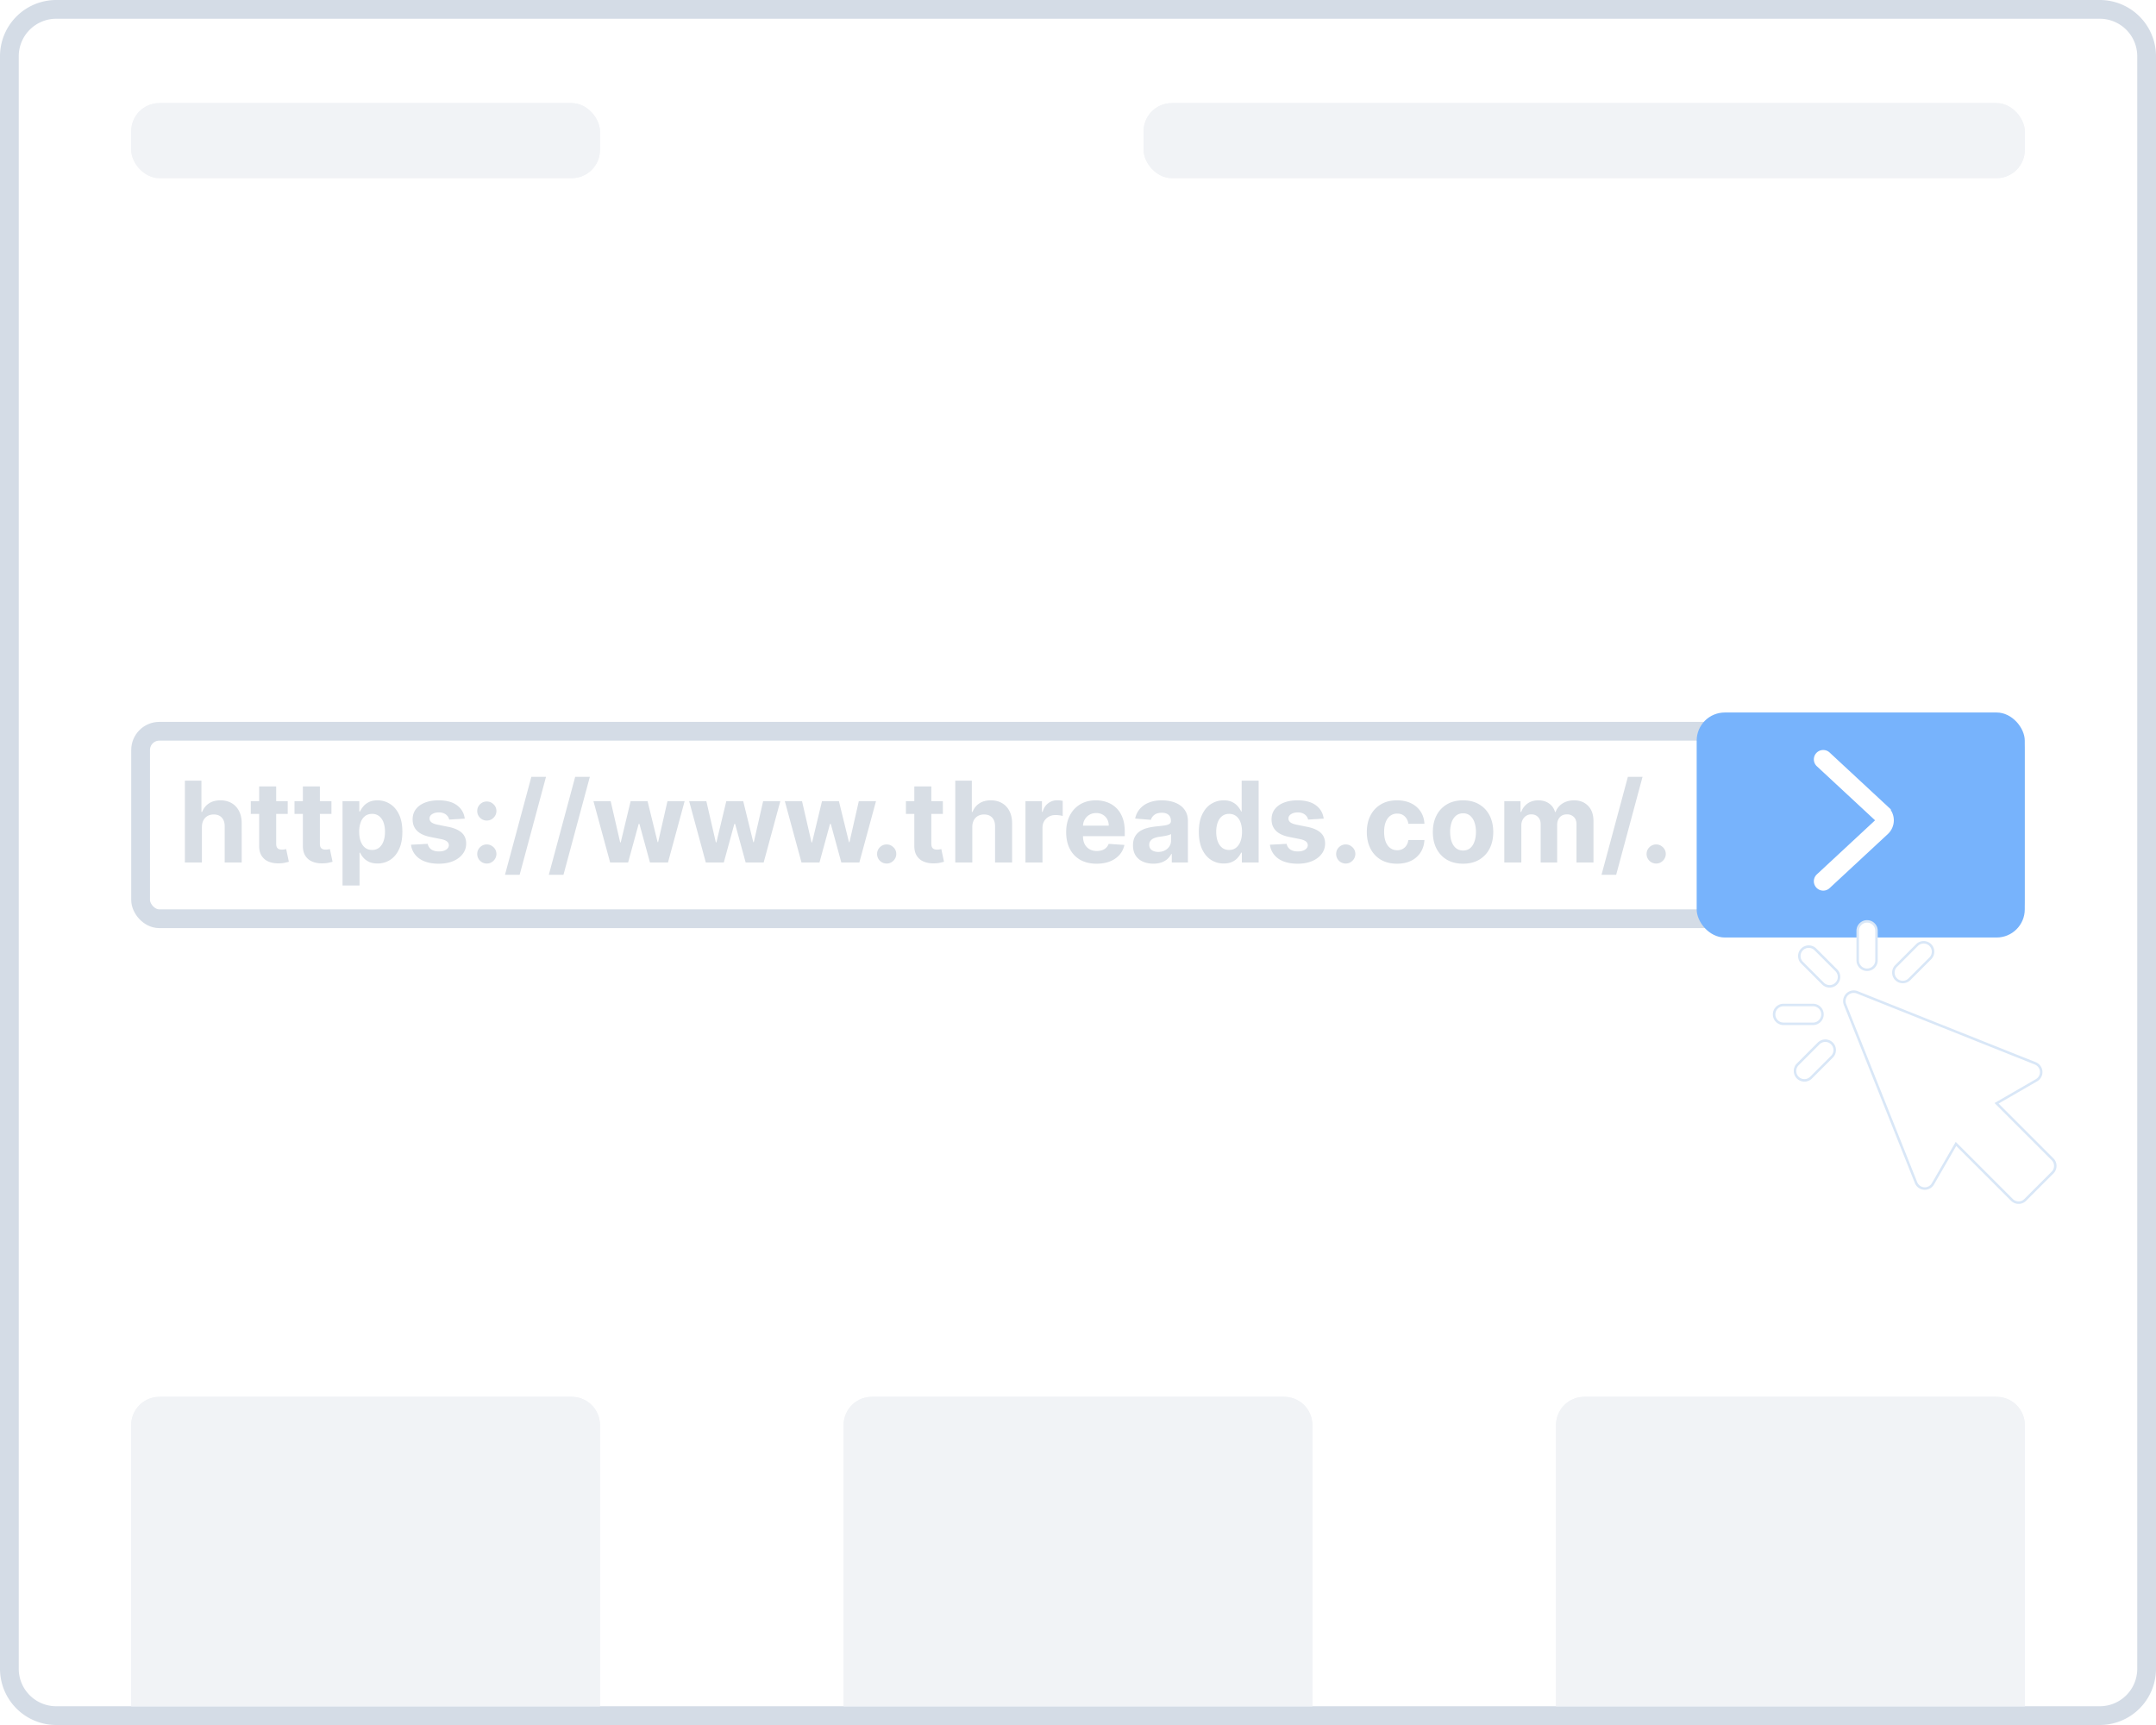 <svg xmlns="http://www.w3.org/2000/svg" width="230" height="184" fill="none">
  <g clip-path="url(#a)">
    <rect width="230" height="184" fill="#fff" rx="6" />
    <path stroke="#D4DCE6" stroke-width="2"
      d="M1 6a5 5 0 0 1 5-5h218a5 5 0 0 1 5 5v172a5 5 0 0 1-5 5H6a5 5 0 0 1-5-5V6Z" />
    <rect width="50" height="8" x="14" y="11" fill="#F1F3F6" rx="3" />
    <rect width="50" height="8" x="14" y="11" fill="#F1F3F6" rx="3" />
    <rect width="94" height="8" x="122" y="11" fill="#F1F3F6" rx="3" />
    <rect width="94" height="8" x="122" y="11" fill="#F1F3F6" rx="3" />
    <path fill="#F1F3F6" d="M14 152a3 3 0 0 1 3-3h44a3 3 0 0 1 3 3v30H14v-30Z" />
    <path fill="#F1F3F6"
      d="M14 152a3 3 0 0 1 3-3h44a3 3 0 0 1 3 3v30H14v-30ZM90 152a3 3 0 0 1 3-3h44a3 3 0 0 1 3 3v30H90v-30Z" />
    <path fill="#F1F3F6"
      d="M90 152a3 3 0 0 1 3-3h44a3 3 0 0 1 3 3v30H90v-30ZM166 152a3 3 0 0 1 3-3h44a3 3 0 0 1 3 3v30h-50v-30Z" />
    <path fill="#F1F3F6" d="M166 152a3 3 0 0 1 3-3h44a3 3 0 0 1 3 3v30h-50v-30Z" />
    <rect width="200" height="20" x="15" y="78" stroke="#D4DCE6" stroke-width="2" rx="2" />
    <rect width="35" height="24" x="181" y="76" fill="#77B3FC" rx="3" />
    <path stroke="#fff" stroke-linecap="round" stroke-width="2" d="m194.5 81 6.211 5.767a1 1 0 0 1 0 1.466L194.5 94" />
    <path fill="#D8DEE5"
      d="M21.54 88.216V92h-1.816v-8.727h1.765v3.336h.076c.148-.386.387-.688.716-.907.33-.222.743-.333 1.24-.333.455 0 .851.1 1.19.299.34.196.604.478.792.848.19.366.284.805.281 1.316V92H23.97v-3.844c.003-.403-.1-.717-.307-.942-.205-.224-.491-.336-.86-.336-.248 0-.467.052-.657.157a1.118 1.118 0 0 0-.443.46c-.105.2-.16.44-.162.72Zm9.154-2.761v1.363h-3.941v-1.364h3.941Zm-3.047-1.569h1.816v6.103c0 .167.025.298.076.392.052.09.123.154.213.191a.877.877 0 0 0 .324.056c.086 0 .17-.007.256-.022l.196-.038.286 1.351c-.091.028-.22.061-.384.098a3.07 3.07 0 0 1-.6.073c-.438.016-.822-.042-1.151-.175a1.606 1.606 0 0 1-.763-.622c-.182-.282-.271-.637-.269-1.066v-6.34Zm7.711 1.569v1.363h-3.941v-1.364h3.941Zm-3.047-1.569h1.816v6.103c0 .167.025.298.076.392.052.09.123.154.213.191a.878.878 0 0 0 .324.056c.086 0 .17-.007.256-.022l.196-.038.286 1.351c-.091.028-.22.061-.384.098-.165.04-.365.064-.6.073-.438.016-.822-.042-1.151-.175a1.606 1.606 0 0 1-.763-.622c-.182-.282-.271-.637-.269-1.066v-6.34Zm4.23 10.569v-9h1.79v1.099h.08c.08-.176.195-.355.346-.537.153-.185.352-.338.596-.46.247-.125.554-.188.92-.188.478 0 .918.125 1.322.375.403.248.726.621.967 1.121.242.497.362 1.12.362 1.87 0 .73-.117 1.347-.353 1.85-.233.5-.551.88-.955 1.138-.4.256-.85.383-1.346.383-.353 0-.653-.058-.9-.174a1.861 1.861 0 0 1-.6-.44 2.231 2.231 0 0 1-.358-.54h-.056v3.502h-1.815Zm1.777-5.728c0 .39.054.729.162 1.019.108.29.264.515.469.677.204.16.453.239.745.239.296 0 .546-.081.75-.243.205-.165.36-.392.465-.682.108-.292.162-.629.162-1.01 0-.378-.053-.71-.158-.997a1.485 1.485 0 0 0-.464-.673 1.177 1.177 0 0 0-.755-.243c-.295 0-.545.078-.75.234a1.47 1.47 0 0 0-.464.665 2.876 2.876 0 0 0-.162 1.014Zm11.263-1.406-1.662.102a.858.858 0 0 0-.184-.383.972.972 0 0 0-.37-.277 1.26 1.26 0 0 0-.541-.107c-.282 0-.519.06-.712.18-.193.116-.29.272-.29.468 0 .156.063.288.188.396.125.108.34.195.643.26l1.185.239c.636.13 1.11.34 1.423.63.313.29.469.671.469 1.143 0 .429-.127.805-.38 1.129-.25.324-.593.577-1.03.758-.435.18-.937.269-1.505.269-.866 0-1.557-.18-2.071-.541a2.108 2.108 0 0 1-.9-1.483l1.786-.094a.918.918 0 0 0 .392.605c.208.136.473.205.797.205.318 0 .574-.061.767-.184.196-.125.296-.285.299-.481a.501.501 0 0 0-.21-.405c-.136-.108-.346-.19-.63-.247l-1.133-.226c-.64-.128-1.115-.35-1.428-.665-.31-.315-.465-.717-.465-1.206 0-.42.114-.782.341-1.086.23-.304.553-.539.968-.703.417-.165.906-.248 1.466-.248.826 0 1.477.175 1.951.525.478.349.756.825.836 1.427Zm2.353 4.79a.995.995 0 0 1-.724-.299.996.996 0 0 1-.299-.724c0-.278.1-.517.298-.716a.995.995 0 0 1 .725-.298c.273 0 .511.1.716.298a.963.963 0 0 1 .307.716c0 .188-.049.36-.145.516a1.102 1.102 0 0 1-.37.37.977.977 0 0 1-.508.137Zm0-4.585a.996.996 0 0 1-.724-.299.987.987 0 0 1-.299-.724c0-.279.1-.516.298-.712a.995.995 0 0 1 .725-.298c.273 0 .511.1.716.298a.95.95 0 0 1 .307.712c0 .19-.049.364-.145.52a1.065 1.065 0 0 1-.37.366.977.977 0 0 1-.508.137Zm6.314-4.662-2.812 10.448h-1.564l2.812-10.448h1.564Zm4.676 0-2.813 10.448h-1.563l2.812-10.448h1.564ZM65.09 92l-1.781-6.546h1.836l1.014 4.398h.06l1.057-4.398h1.803l1.073 4.373h.056l.997-4.373h1.832L71.26 92h-1.922l-1.125-4.117h-.08L67.006 92H65.09Zm10.207 0-1.781-6.546h1.836l1.014 4.398h.06l1.057-4.398h1.802l1.074 4.373h.056l.997-4.373h1.832L81.467 92h-1.921l-1.126-4.117h-.08L77.213 92h-1.917Zm10.207 0-1.781-6.546h1.836l1.014 4.398h.06l1.057-4.398h1.803l1.073 4.373h.056l.997-4.373h1.832L91.674 92h-1.922l-1.124-4.117h-.082L87.421 92h-1.917Zm9.086.11a.995.995 0 0 1-.724-.297.995.995 0 0 1-.299-.725c0-.278.1-.517.299-.716a.995.995 0 0 1 .724-.298c.273 0 .512.1.716.298a.963.963 0 0 1 .307.716c0 .188-.048.36-.145.516a1.1 1.1 0 0 1-.37.37.976.976 0 0 1-.508.137Zm5.995-6.656v1.364h-3.942v-1.364h3.942Zm-3.047-1.568h1.815v6.103c0 .167.026.298.077.392.051.09.122.154.213.191a.878.878 0 0 0 .324.056c.085 0 .17-.007.256-.022l.196-.038.285 1.351a5.184 5.184 0 0 1-.383.098c-.165.04-.365.064-.601.073-.438.016-.821-.042-1.15-.175a1.606 1.606 0 0 1-.763-.622c-.182-.282-.272-.637-.269-1.066v-6.34Zm6.185 4.33V92h-1.815v-8.727h1.764v3.336h.077c.148-.386.386-.688.716-.907.329-.222.743-.333 1.24-.333.454 0 .851.1 1.189.299.341.196.605.478.792.848.191.366.285.805.282 1.316V92h-1.816v-3.844c.003-.403-.099-.717-.306-.942-.205-.224-.492-.336-.861-.336a1.34 1.34 0 0 0-.657.157 1.12 1.12 0 0 0-.443.46 1.562 1.562 0 0 0-.162.72ZM109.396 92v-6.546h1.76v1.143h.068c.12-.407.32-.713.601-.92.282-.211.605-.316.972-.316a2.758 2.758 0 0 1 .571.064v1.61a2.357 2.357 0 0 0-.354-.068c-.15-.02-.288-.03-.413-.03-.267 0-.506.059-.716.175a1.287 1.287 0 0 0-.494.478c-.12.204-.179.44-.179.707V92h-1.816Zm7.589.128c-.674 0-1.253-.136-1.739-.41a2.798 2.798 0 0 1-1.116-1.167c-.262-.505-.392-1.104-.392-1.794 0-.673.13-1.264.392-1.773a2.896 2.896 0 0 1 1.103-1.188c.478-.285 1.037-.427 1.679-.427.432 0 .834.07 1.206.21.375.136.702.342.98.617.282.276.5.622.657 1.04.156.415.234.9.234 1.457v.499h-5.527v-1.125h3.818c0-.262-.057-.493-.17-.695a1.229 1.229 0 0 0-.473-.473 1.352 1.352 0 0 0-.695-.175c-.275 0-.52.064-.733.192-.21.125-.375.294-.494.507-.119.21-.181.445-.183.703v1.07c0 .324.059.604.179.84.122.235.294.417.515.545.222.128.485.192.789.192.201 0 .386-.029.554-.085a1.15 1.15 0 0 0 .43-.256c.119-.114.21-.253.273-.418l1.679.111c-.086.403-.26.756-.525 1.057a2.626 2.626 0 0 1-1.014.699c-.412.165-.887.247-1.427.247Zm6.055-.004c-.417 0-.79-.073-1.116-.218a1.795 1.795 0 0 1-.776-.652c-.187-.29-.281-.65-.281-1.082 0-.364.067-.67.2-.916a1.62 1.62 0 0 1 .546-.597c.23-.15.491-.264.784-.34.295-.078.605-.132.929-.163.38-.04.687-.077.92-.11.233-.038.402-.092.507-.163a.356.356 0 0 0 .158-.315v-.025c0-.27-.085-.48-.256-.627-.167-.147-.406-.221-.716-.221-.326 0-.586.072-.78.217a.998.998 0 0 0-.383.537l-1.679-.136a2.28 2.28 0 0 1 .503-1.032 2.41 2.41 0 0 1 .967-.673c.398-.16.858-.239 1.381-.239.363 0 .711.043 1.044.128.335.085.632.218.89.397.262.178.468.409.618.69.151.278.226.612.226 1.001V92h-1.721v-.908h-.052a1.843 1.843 0 0 1-.421.541 1.963 1.963 0 0 1-.635.363 2.624 2.624 0 0 1-.857.128Zm.52-1.253c.267 0 .503-.053.707-.158.205-.108.365-.253.482-.435.116-.181.175-.387.175-.618v-.694a.975.975 0 0 1-.235.102 4.197 4.197 0 0 1-.328.081 16.11 16.11 0 0 1-.366.064l-.333.047a2.245 2.245 0 0 0-.558.15.894.894 0 0 0-.371.276.675.675 0 0 0-.132.426c0 .247.09.436.269.567.181.128.412.192.69.192Zm6.987 1.236c-.498 0-.948-.128-1.351-.384-.401-.258-.719-.638-.955-1.138-.233-.503-.349-1.12-.349-1.85 0-.75.12-1.373.362-1.87.241-.5.562-.873.963-1.12.403-.25.845-.376 1.325-.376.367 0 .672.063.916.188.248.122.446.275.597.46.153.182.27.36.349.537h.056v-3.281h1.811V92h-1.79v-1.048h-.077a2.309 2.309 0 0 1-.362.54 1.789 1.789 0 0 1-.601.44c-.244.116-.542.174-.894.174Zm.575-1.445c.292 0 .54-.08.741-.239a1.51 1.51 0 0 0 .469-.677c.111-.29.166-.63.166-1.019 0-.389-.054-.727-.162-1.014a1.458 1.458 0 0 0-.468-.665 1.195 1.195 0 0 0-.746-.234c-.298 0-.55.08-.754.243-.205.162-.36.386-.465.673-.105.287-.158.62-.158.997 0 .381.053.718.158 1.01.108.29.263.517.465.682.204.162.456.243.754.243Zm10.088-3.341-1.662.102a.864.864 0 0 0-.184-.383.967.967 0 0 0-.37-.277 1.263 1.263 0 0 0-.542-.107c-.281 0-.518.06-.711.18-.193.116-.29.272-.29.468 0 .156.062.288.187.396.125.108.34.195.644.26l1.185.239c.636.13 1.11.34 1.423.63.312.29.469.671.469 1.143 0 .429-.127.805-.38 1.129-.25.324-.593.577-1.031.758-.435.18-.936.269-1.504.269-.867 0-1.557-.18-2.071-.541a2.11 2.11 0 0 1-.899-1.483l1.785-.094a.919.919 0 0 0 .392.605c.208.136.473.205.797.205.318 0 .574-.061.767-.184.196-.125.296-.285.298-.481a.499.499 0 0 0-.208-.405c-.137-.108-.347-.19-.631-.247l-1.134-.226c-.639-.128-1.115-.35-1.427-.665-.31-.315-.465-.717-.465-1.206 0-.42.114-.782.341-1.086.23-.304.553-.539.968-.703.417-.165.906-.248 1.466-.248.826 0 1.477.175 1.951.525.478.349.756.825.836 1.427Zm2.353 4.79a.997.997 0 0 1-.725-.299.999.999 0 0 1-.298-.724c0-.278.1-.517.298-.716a.997.997 0 0 1 .725-.298c.273 0 .511.1.716.298a.965.965 0 0 1 .307.716c0 .188-.049.36-.145.516a1.108 1.108 0 0 1-.371.37.974.974 0 0 1-.507.137Zm5.47.017c-.67 0-1.247-.142-1.73-.426a2.885 2.885 0 0 1-1.108-1.194c-.255-.508-.383-1.093-.383-1.755 0-.67.129-1.259.388-1.764a2.879 2.879 0 0 1 1.112-1.19c.48-.286 1.051-.43 1.713-.43.571 0 1.071.104 1.5.311.429.208.768.499 1.018.874s.388.815.414 1.321h-1.713c-.049-.327-.177-.59-.384-.788-.204-.202-.473-.303-.805-.303a1.22 1.22 0 0 0-.738.23c-.207.15-.369.37-.485.66-.117.29-.175.641-.175 1.053 0 .418.057.773.17 1.066.117.292.28.515.49.669.211.153.456.23.738.23.207 0 .393-.043.558-.128.168-.085.305-.209.413-.37.111-.166.184-.363.218-.593h1.713c-.029.5-.165.94-.409 1.32a2.477 2.477 0 0 1-1.002.887c-.426.213-.93.32-1.513.32Zm7.043 0c-.662 0-1.234-.14-1.717-.422a2.885 2.885 0 0 1-1.112-1.185c-.262-.508-.392-1.098-.392-1.768 0-.676.13-1.267.392-1.773a2.85 2.85 0 0 1 1.112-1.184c.483-.285 1.055-.427 1.717-.427.662 0 1.233.142 1.713.427.483.28.856.676 1.117 1.184.261.506.392 1.097.392 1.773 0 .67-.131 1.26-.392 1.768-.261.506-.634.9-1.117 1.185-.48.281-1.051.422-1.713.422Zm.009-1.406c.301 0 .552-.086.754-.256.202-.173.354-.41.456-.707.105-.299.158-.638.158-1.019 0-.38-.053-.72-.158-1.018a1.581 1.581 0 0 0-.456-.708 1.117 1.117 0 0 0-.754-.26c-.304 0-.56.087-.767.26-.205.174-.36.41-.465.708a3.14 3.14 0 0 0-.153 1.018c0 .38.051.72.153 1.019.105.298.26.534.465.707.207.17.463.256.767.256ZM160.478 92v-6.546h1.73v1.155h.077a1.82 1.82 0 0 1 .682-.907c.318-.222.699-.333 1.142-.333.449 0 .831.112 1.146.337.316.222.526.523.631.903h.068c.134-.375.375-.674.725-.899.352-.227.768-.34 1.248-.34.611 0 1.107.194 1.487.583.384.386.576.935.576 1.645V92h-1.811v-4.044c0-.364-.097-.636-.29-.818a1.017 1.017 0 0 0-.725-.273c-.329 0-.586.105-.771.315-.185.208-.277.482-.277.823V92h-1.76v-4.082c0-.321-.092-.577-.277-.767-.182-.19-.422-.286-.72-.286a.995.995 0 0 0-.545.154c-.16.099-.286.24-.38.421a1.35 1.35 0 0 0-.14.631V92h-1.816Zm14.747-9.136-2.813 10.448h-1.564l2.813-10.448h1.564Zm1.455 9.247a.994.994 0 0 1-.724-.299.996.996 0 0 1-.299-.724c0-.278.1-.517.299-.716a.994.994 0 0 1 .724-.298c.273 0 .511.1.716.298a.965.965 0 0 1 .307.716c0 .188-.049.36-.145.516a1.1 1.1 0 0 1-.371.37.974.974 0 0 1-.507.137Z" />
    <g filter="url(#b)">
      <path fill="#fff" fill-rule="evenodd"
        d="M185.92 94.16c.554 0 1.003-.45 1.003-1.004v-3.153a1.003 1.003 0 1 0-2.006 0v3.153c0 .554.449 1.003 1.003 1.003Zm-6.935-2.175a1.004 1.004 0 0 1 1.419 0l2.228 2.23a1.003 1.003 0 1 1-1.418 1.418l-2.229-2.23a1.003 1.003 0 0 1 0-1.418Zm20.748 16.418 5.97 5.971a1.002 1.002 0 0 1 0 1.418l-2.913 2.914a1.003 1.003 0 0 1-1.419 0l-5.97-5.97-2.46 4.259a1.002 1.002 0 0 1-1.8-.13l-7.575-18.995a1.003 1.003 0 0 1 1.303-1.304l18.993 7.577a1.003 1.003 0 0 1 .13 1.8l-4.259 2.46Zm-18.574-9.482c0-.554-.449-1.003-1.003-1.003h-3.153a1.003 1.003 0 0 0 0 2.006h3.153c.554 0 1.003-.45 1.003-1.003Zm-2.636 5.325 2.229-2.229a1.003 1.003 0 1 1 1.419 1.419l-2.229 2.229a1.001 1.001 0 0 1-1.419 0 1.003 1.003 0 0 1 0-1.419Zm11.912-9.075a1.002 1.002 0 0 1-1.419 0 1.003 1.003 0 0 1 0-1.418l2.229-2.23a1.004 1.004 0 0 1 1.419 1.42l-2.229 2.228Z"
        clip-rule="evenodd" />
      <path fill="#D9E7F7"
        d="m180.404 91.985.093-.094-.093.094Zm-1.419 0-.094-.094.094.094Zm3.647 2.23-.093.093.093-.094Zm0 1.418-.093-.094.093.094Zm-1.418 0 .094-.094-.094.094Zm-2.229-2.23-.094.095.094-.094Zm26.718 20.971-.094.093.094-.093Zm-5.97-5.971-.066-.115-.15.087.122.122.094-.094Zm5.97 7.389.094.094-.094-.094Zm-2.913 2.914-.094-.094.094.094Zm-1.419 0 .094-.094-.094.094Zm-5.97-5.97.094-.094-.122-.122-.086.149.114.067Zm-2.46 4.259-.114-.066.114.066Zm-.941.499.01-.132-.01.132Zm-.859-.629-.124.049.124-.049Zm-7.575-18.995.123-.05-.123.05Zm.222-1.081-.094-.094.094.094Zm1.081-.223-.049.123.049-.123Zm18.993 7.577-.049.123.049-.123Zm.629.859-.132.01.132-.01Zm-.499.941-.066-.115.066.115Zm-23.836-6.019v.133-.133Zm.596 2.093-.093-.094.093.094Zm-2.229 2.229-.094-.093.094.093Zm3.648-2.229.094-.094-.094.094Zm0 1.419.094.094-.094-.094Zm-2.229 2.229-.094-.094.094.094Zm-1.419 0-.094.094.094-.094Zm11.912-10.494.094.094-.094-.094Zm-1.419 0-.094.094.094-.094Zm0-1.418.094.093-.094-.093Zm2.229-2.23-.094-.093.094.093Zm1.419 0 .094-.093-.094.093Zm0 1.42-.094-.095.094.094Zm-5.873.213c0 .481-.39.87-.871.87v.266c.627 0 1.136-.509 1.136-1.136h-.265Zm0-3.153v3.153h.265v-3.153h-.265Zm-.871-.87a.87.87 0 0 1 .871.87h.265c0-.627-.509-1.136-1.136-1.136v.266Zm-.871.87c0-.48.39-.87.871-.87v-.266c-.627 0-1.136.509-1.136 1.136h.265Zm0 3.153v-3.153h-.265v3.153h.265Zm.871.87a.87.87 0 0 1-.871-.87h-.265c0 .627.509 1.136 1.136 1.136v-.265Zm-5.423-2.135a1.136 1.136 0 0 0-1.606 0l.187.188a.872.872 0 0 1 1.232 0l.187-.188Zm2.229 2.23-2.229-2.23-.187.188 2.229 2.23.187-.188Zm0 1.606a1.135 1.135 0 0 0 0-1.606l-.187.187a.87.87 0 0 1 0 1.231l.187.188Zm-.803.333c.291 0 .582-.111.803-.333l-.187-.188a.868.868 0 0 1-.616.255v.266Zm-.803-.333c.222.222.513.333.803.333v-.266a.866.866 0 0 1-.615-.255l-.188.188Zm-2.229-2.23 2.229 2.23.188-.188-2.23-2.229-.187.188Zm0-1.606a1.135 1.135 0 0 0 0 1.607l.187-.188a.87.87 0 0 1 0-1.231l-.187-.188Zm26.906 22.389-5.97-5.97-.188.187 5.97 5.97.188-.187Zm0 1.606a1.136 1.136 0 0 0 0-1.606l-.188.187c.34.341.34.892 0 1.232l.188.187Zm-2.913 2.914 2.913-2.914-.188-.187-2.913 2.913.188.188Zm-.803.333c.301 0 .59-.12.803-.333l-.188-.188a.866.866 0 0 1-.615.255v.266Zm-.804-.333c.213.213.502.333.804.333v-.266a.868.868 0 0 1-.616-.255l-.188.188Zm-5.969-5.971 5.969 5.971.188-.188-5.97-5.97-.187.187Zm-2.252 4.232 2.46-4.259-.229-.133-2.46 4.26.229.132Zm-1.065.565c.434.032.848-.188 1.065-.565l-.229-.132a.87.87 0 0 1-.817.433l-.019.264Zm-.974-.712c.162.404.54.681.974.712l.019-.264a.871.871 0 0 1-.746-.546l-.247.098Zm-7.575-18.995 7.575 18.995.247-.098-7.575-18.996-.247.099Zm.252-1.224c-.321.32-.42.802-.252 1.224l.247-.099a.87.87 0 0 1 .193-.938l-.188-.187Zm1.224-.252a1.136 1.136 0 0 0-1.224.252l.188.187a.87.87 0 0 1 .938-.193l.098-.246Zm18.993 7.576-18.993-7.576-.098.246 18.993 7.577.098-.247Zm.712.974a1.138 1.138 0 0 0-.712-.974l-.098.247a.87.87 0 0 1 .546.746l.264-.019Zm-.564 1.065c.376-.218.596-.631.564-1.065l-.264.019a.87.87 0 0 1-.433.816l.133.23Zm-4.26 2.46 4.26-2.46-.133-.23-4.259 2.46.132.23ZM180.156 98.05a.87.87 0 0 1 .871.87h.265c0-.626-.509-1.135-1.136-1.135v.265Zm-3.153 0h3.153v-.265h-3.153v.265Zm-.87.87c0-.48.39-.87.87-.87v-.265c-.627 0-1.136.508-1.136 1.136h.266Zm.87.871a.87.87 0 0 1-.87-.87h-.266c0 .627.509 1.136 1.136 1.136v-.266Zm3.153 0h-3.153v.266h3.153v-.266Zm.871-.87c0 .48-.39.87-.871.87v.266c.627 0 1.136-.509 1.136-1.136h-.265Zm-.368 3.002-2.23 2.23.188.187 2.229-2.229-.187-.188Zm1.606 0a1.136 1.136 0 0 0-1.606 0l.187.188a.87.87 0 0 1 1.231 0l.188-.188Zm0 1.607a1.136 1.136 0 0 0 0-1.607l-.188.188a.87.87 0 0 1 0 1.231l.188.188Zm-2.229 2.229 2.229-2.229-.188-.188-2.229 2.229.188.188Zm-.804.333c.291 0 .582-.111.804-.333l-.188-.188a.868.868 0 0 1-.616.255v.266Zm-.803-.333c.222.222.513.333.803.333v-.266a.866.866 0 0 1-.615-.255l-.188.188Zm0-1.606a1.136 1.136 0 0 0 0 1.606l.188-.188a.87.87 0 0 1 0-1.231l-.188-.187Zm11.296-8.555c.291 0 .582-.111.804-.333l-.188-.187a.867.867 0 0 1-.616.255v.265Zm-.803-.333c.222.222.513.333.803.333v-.265a.866.866 0 0 1-.615-.255l-.188.187Zm0-1.606a1.137 1.137 0 0 0 0 1.606l.188-.187a.87.87 0 0 1 0-1.232l-.188-.187Zm2.229-2.23-2.229 2.23.188.187 2.229-2.229-.188-.188Zm1.607 0a1.137 1.137 0 0 0-1.607 0l.188.188a.87.87 0 0 1 1.231 0l.188-.188Zm0 1.607a1.137 1.137 0 0 0 0-1.606l-.188.187a.87.87 0 0 1 0 1.231l.188.188Zm-2.229 2.23 2.229-2.23-.188-.188-2.229 2.23.188.187Z" />
    </g>
  </g>
  <defs>
    <clipPath id="a">
      <path fill="#fff" d="M0 0h230v184H0z" />
    </clipPath>
    <filter id="b" width="136.349" height="136.352" x="129.454" y="38.476" color-interpolation-filters="sRGB"
      filterUnits="userSpaceOnUse">
      <feFlood flood-opacity="0" result="BackgroundImageFix" />
      <feColorMatrix in="SourceAlpha" result="hardAlpha" values="0 0 0 0 0 0 0 0 0 0 0 0 0 0 0 0 0 0 127 0" />
      <feOffset dx="6.63" dy="2.652" />
      <feGaussianBlur stdDeviation="26.522" />
      <feColorMatrix values="0 0 0 0 0 0 0 0 0 0.461 0 0 0 0 1 0 0 0 0.66 0" />
      <feBlend in2="BackgroundImageFix" result="effect1_dropShadow_3_70" />
      <feColorMatrix in="SourceAlpha" result="hardAlpha" values="0 0 0 0 0 0 0 0 0 0 0 0 0 0 0 0 0 0 127 0" />
      <feOffset dx="6.63" dy="6.63" />
      <feGaussianBlur stdDeviation="6.63" />
      <feColorMatrix values="0 0 0 0 0.383 0 0 0 0 0.361 0 0 0 0 0.361 0 0 0 0.08 0" />
      <feBlend in2="effect1_dropShadow_3_70" result="effect2_dropShadow_3_70" />
      <feBlend in="SourceGraphic" in2="effect2_dropShadow_3_70" result="shape" />
    </filter>
  </defs>
</svg>